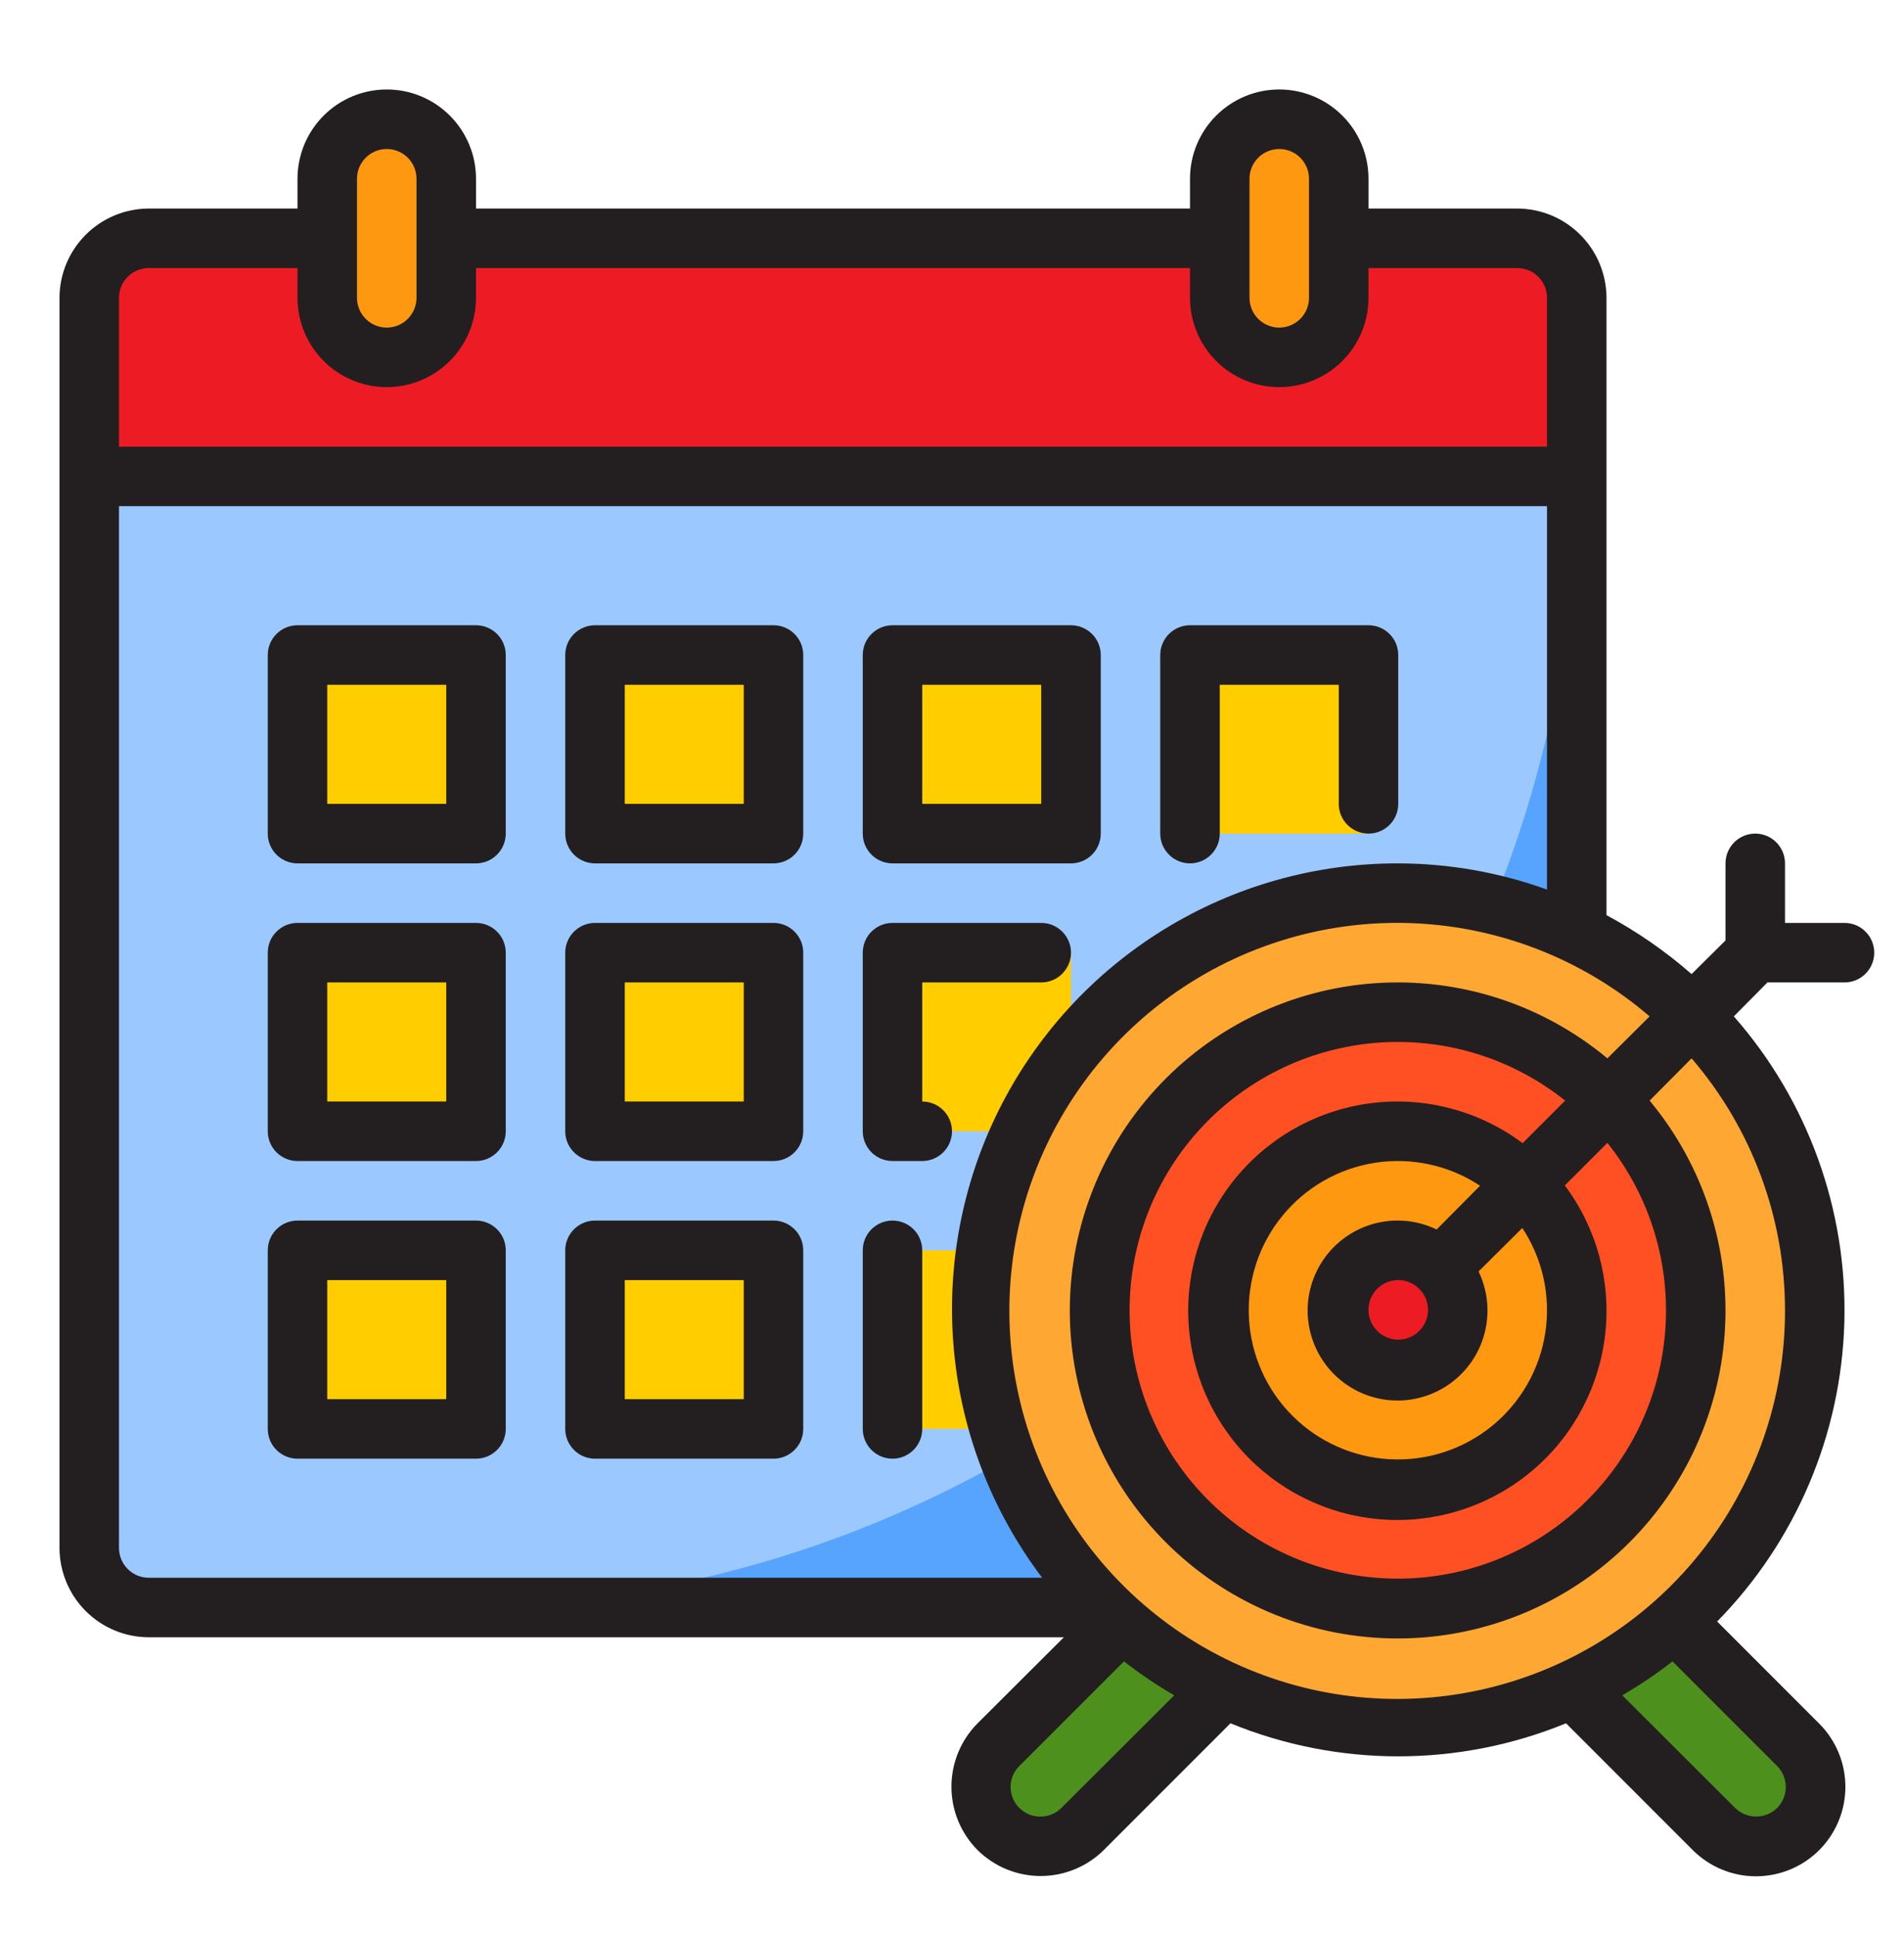 <svg width="60" height="61" viewBox="0 0 60 61" fill="none" xmlns="http://www.w3.org/2000/svg">
<path d="M2.812 15.005H49.688V48.755C49.688 49.253 49.49 49.73 49.138 50.081C48.787 50.433 48.31 50.63 47.812 50.63H4.688C4.19 50.63 3.713 50.433 3.362 50.081C3.01 49.73 2.812 49.253 2.812 48.755V15.005Z" fill="#9BC9FF"/>
<path d="M14.062 50.63H47.812C48.31 50.63 48.787 50.433 49.138 50.081C49.49 49.73 49.688 49.253 49.688 48.755V15.005C49.688 24.454 45.934 33.515 39.253 40.196C32.572 46.877 23.511 50.63 14.062 50.63Z" fill="#57A4FF"/>
<path d="M4.688 7.505H47.812C48.31 7.505 48.787 7.703 49.138 8.055C49.49 8.406 49.688 8.883 49.688 9.38V15.005H2.812V9.38C2.812 8.883 3.01 8.406 3.362 8.055C3.713 7.703 4.19 7.505 4.688 7.505Z" fill="#ED1C24"/>
<path d="M9.375 20.63H15V26.255H9.375V20.63Z" fill="#FFCD00"/>
<path d="M18.75 20.63H24.375V26.255H18.75V20.63Z" fill="#FFCD00"/>
<path d="M28.125 20.63H33.75V26.255H28.125V20.63Z" fill="#FFCD00"/>
<path d="M37.5 20.63H43.125V26.255H37.5V20.63Z" fill="#FFCD00"/>
<path d="M9.375 30.005H15V35.63H9.375V30.005Z" fill="#FFCD00"/>
<path d="M18.75 30.005H24.375V35.63H18.75V30.005Z" fill="#FFCD00"/>
<path d="M9.375 39.38H15V45.005H9.375V39.38Z" fill="#FFCD00"/>
<path d="M18.75 39.38H24.375V45.005H18.75V39.38Z" fill="#FFCD00"/>
<path d="M28.125 30.005H33.75V35.63H28.125V30.005Z" fill="#FFCD00"/>
<path d="M37.5 30.005H43.125V35.63H37.5V30.005Z" fill="#FFCD00"/>
<path d="M28.125 39.38H33.75V45.005H28.125V39.38Z" fill="#FFCD00"/>
<path d="M14.062 5.63V9.38C14.062 9.878 13.865 10.355 13.513 10.706C13.162 11.058 12.685 11.255 12.188 11.255C11.69 11.255 11.213 11.058 10.862 10.706C10.51 10.355 10.312 9.878 10.312 9.38V5.63C10.312 5.133 10.51 4.656 10.862 4.305C11.213 3.953 11.69 3.755 12.188 3.755C12.685 3.755 13.162 3.953 13.513 4.305C13.865 4.656 14.062 5.133 14.062 5.63Z" fill="#FF9811"/>
<path d="M42.188 5.63V9.38C42.188 9.878 41.99 10.355 41.638 10.706C41.287 11.058 40.81 11.255 40.312 11.255C39.815 11.255 39.338 11.058 38.987 10.706C38.635 10.355 38.438 9.878 38.438 9.38V5.63C38.438 5.133 38.635 4.656 38.987 4.305C39.338 3.953 39.815 3.755 40.312 3.755C40.81 3.755 41.287 3.953 41.638 4.305C41.99 4.656 42.188 5.133 42.188 5.63Z" fill="#FF9811"/>
<path d="M44.062 54.38C51.311 54.38 57.188 48.504 57.188 41.255C57.188 34.007 51.311 28.13 44.062 28.13C36.814 28.13 30.938 34.007 30.938 41.255C30.938 48.504 36.814 54.38 44.062 54.38Z" fill="#FFA733"/>
<path d="M56.662 54.952L52.771 51.062L52.747 51.078C51.821 51.897 50.784 52.581 49.666 53.11L49.572 53.171L54.007 57.605C54.181 57.78 54.388 57.918 54.615 58.012C54.843 58.106 55.087 58.155 55.333 58.155C55.58 58.155 55.824 58.106 56.051 58.012C56.279 57.918 56.486 57.78 56.66 57.605C56.834 57.431 56.972 57.224 57.066 56.997C57.161 56.769 57.209 56.525 57.209 56.279C57.209 56.032 57.161 55.788 57.066 55.561C56.972 55.333 56.834 55.127 56.66 54.952H56.662Z" fill="#4E901E"/>
<path d="M35.352 51.062L31.462 54.952C31.11 55.304 30.912 55.781 30.912 56.279C30.912 56.776 31.11 57.254 31.462 57.605C31.813 57.957 32.291 58.155 32.788 58.155C33.286 58.155 33.763 57.957 34.115 57.605L38.549 53.171L38.455 53.11C37.338 52.581 36.3 51.897 35.375 51.078L35.352 51.062Z" fill="#4E901E"/>
<path d="M44.062 50.63C49.24 50.63 53.438 46.433 53.438 41.255C53.438 36.078 49.24 31.88 44.062 31.88C38.885 31.88 34.688 36.078 34.688 41.255C34.688 46.433 38.885 50.63 44.062 50.63Z" fill="#FF5023"/>
<path d="M44.062 46.88C47.169 46.88 49.688 44.362 49.688 41.255C49.688 38.149 47.169 35.63 44.062 35.63C40.956 35.63 38.438 38.149 38.438 41.255C38.438 44.362 40.956 46.88 44.062 46.88Z" fill="#FF9811"/>
<path d="M44.062 43.13C45.098 43.13 45.938 42.291 45.938 41.255C45.938 40.22 45.098 39.38 44.062 39.38C43.027 39.38 42.188 40.22 42.188 41.255C42.188 42.291 43.027 43.13 44.062 43.13Z" fill="#ED1C24"/>
<path d="M15 19.693H9.375C9.126 19.693 8.888 19.792 8.712 19.968C8.536 20.143 8.438 20.382 8.438 20.63V26.255C8.438 26.504 8.536 26.742 8.712 26.918C8.888 27.094 9.126 27.193 9.375 27.193H15C15.249 27.193 15.487 27.094 15.663 26.918C15.839 26.742 15.938 26.504 15.938 26.255V20.63C15.938 20.382 15.839 20.143 15.663 19.968C15.487 19.792 15.249 19.693 15 19.693ZM14.062 25.318H10.312V21.568H14.062V25.318Z" fill="#231F20"/>
<path d="M24.375 19.693H18.75C18.501 19.693 18.263 19.792 18.087 19.968C17.911 20.143 17.812 20.382 17.812 20.63V26.255C17.812 26.504 17.911 26.742 18.087 26.918C18.263 27.094 18.501 27.193 18.75 27.193H24.375C24.624 27.193 24.862 27.094 25.038 26.918C25.214 26.742 25.312 26.504 25.312 26.255V20.63C25.312 20.382 25.214 20.143 25.038 19.968C24.862 19.792 24.624 19.693 24.375 19.693ZM23.438 25.318H19.688V21.568H23.438V25.318Z" fill="#231F20"/>
<path d="M28.125 27.193H33.75C33.999 27.193 34.237 27.094 34.413 26.918C34.589 26.742 34.688 26.504 34.688 26.255V20.63C34.688 20.382 34.589 20.143 34.413 19.968C34.237 19.792 33.999 19.693 33.75 19.693H28.125C27.876 19.693 27.638 19.792 27.462 19.968C27.286 20.143 27.188 20.382 27.188 20.63V26.255C27.188 26.504 27.286 26.742 27.462 26.918C27.638 27.094 27.876 27.193 28.125 27.193ZM29.062 21.568H32.812V25.318H29.062V21.568Z" fill="#231F20"/>
<path d="M29.062 34.693V30.943H32.812C33.061 30.943 33.3 30.844 33.475 30.668C33.651 30.492 33.75 30.254 33.75 30.005C33.75 29.757 33.651 29.518 33.475 29.343C33.3 29.167 33.061 29.068 32.812 29.068H28.125C27.876 29.068 27.638 29.167 27.462 29.343C27.286 29.518 27.188 29.757 27.188 30.005V35.63C27.188 35.879 27.286 36.117 27.462 36.293C27.638 36.469 27.876 36.568 28.125 36.568H29.062C29.311 36.568 29.55 36.469 29.725 36.293C29.901 36.117 30 35.879 30 35.63C30 35.382 29.901 35.143 29.725 34.968C29.55 34.792 29.311 34.693 29.062 34.693Z" fill="#231F20"/>
<path d="M28.125 38.443C27.876 38.443 27.638 38.542 27.462 38.718C27.286 38.893 27.188 39.132 27.188 39.38V45.005C27.188 45.254 27.286 45.492 27.462 45.668C27.638 45.844 27.876 45.943 28.125 45.943C28.374 45.943 28.612 45.844 28.788 45.668C28.964 45.492 29.062 45.254 29.062 45.005V39.38C29.062 39.132 28.964 38.893 28.788 38.718C28.612 38.542 28.374 38.443 28.125 38.443Z" fill="#231F20"/>
<path d="M37.5 27.193C37.749 27.193 37.987 27.094 38.163 26.918C38.339 26.742 38.438 26.504 38.438 26.255V21.568H42.188V25.318C42.188 25.567 42.286 25.805 42.462 25.981C42.638 26.157 42.876 26.255 43.125 26.255C43.374 26.255 43.612 26.157 43.788 25.981C43.964 25.805 44.062 25.567 44.062 25.318V20.63C44.062 20.382 43.964 20.143 43.788 19.968C43.612 19.792 43.374 19.693 43.125 19.693H37.5C37.251 19.693 37.013 19.792 36.837 19.968C36.661 20.143 36.562 20.382 36.562 20.63V26.255C36.562 26.504 36.661 26.742 36.837 26.918C37.013 27.094 37.251 27.193 37.5 27.193Z" fill="#231F20"/>
<path d="M15 29.068H9.375C9.126 29.068 8.888 29.167 8.712 29.343C8.536 29.518 8.438 29.757 8.438 30.005V35.63C8.438 35.879 8.536 36.117 8.712 36.293C8.888 36.469 9.126 36.568 9.375 36.568H15C15.249 36.568 15.487 36.469 15.663 36.293C15.839 36.117 15.938 35.879 15.938 35.63V30.005C15.938 29.757 15.839 29.518 15.663 29.343C15.487 29.167 15.249 29.068 15 29.068ZM14.062 34.693H10.312V30.943H14.062V34.693Z" fill="#231F20"/>
<path d="M24.375 29.068H18.75C18.501 29.068 18.263 29.167 18.087 29.343C17.911 29.518 17.812 29.757 17.812 30.005V35.63C17.812 35.879 17.911 36.117 18.087 36.293C18.263 36.469 18.501 36.568 18.75 36.568H24.375C24.624 36.568 24.862 36.469 25.038 36.293C25.214 36.117 25.312 35.879 25.312 35.63V30.005C25.312 29.757 25.214 29.518 25.038 29.343C24.862 29.167 24.624 29.068 24.375 29.068ZM23.438 34.693H19.688V30.943H23.438V34.693Z" fill="#231F20"/>
<path d="M15 38.443H9.375C9.126 38.443 8.888 38.542 8.712 38.718C8.536 38.893 8.438 39.132 8.438 39.38V45.005C8.438 45.254 8.536 45.492 8.712 45.668C8.888 45.844 9.126 45.943 9.375 45.943H15C15.249 45.943 15.487 45.844 15.663 45.668C15.839 45.492 15.938 45.254 15.938 45.005V39.38C15.938 39.132 15.839 38.893 15.663 38.718C15.487 38.542 15.249 38.443 15 38.443ZM14.062 44.068H10.312V40.318H14.062V44.068Z" fill="#231F20"/>
<path d="M24.375 38.443H18.75C18.501 38.443 18.263 38.542 18.087 38.718C17.911 38.893 17.812 39.132 17.812 39.38V45.005C17.812 45.254 17.911 45.492 18.087 45.668C18.263 45.844 18.501 45.943 18.75 45.943H24.375C24.624 45.943 24.862 45.844 25.038 45.668C25.214 45.492 25.312 45.254 25.312 45.005V39.38C25.312 39.132 25.214 38.893 25.038 38.718C24.862 38.542 24.624 38.443 24.375 38.443ZM23.438 44.068H19.688V40.318H23.438V44.068Z" fill="#231F20"/>
<path d="M58.125 30.943C58.374 30.943 58.612 30.844 58.788 30.668C58.964 30.492 59.062 30.254 59.062 30.005C59.062 29.757 58.964 29.518 58.788 29.343C58.612 29.167 58.374 29.068 58.125 29.068H56.25V27.193C56.25 26.944 56.151 26.706 55.975 26.53C55.8 26.354 55.561 26.255 55.312 26.255C55.064 26.255 54.825 26.354 54.65 26.53C54.474 26.706 54.375 26.944 54.375 27.193V29.621L53.306 30.68C52.486 29.962 51.586 29.339 50.625 28.824V9.38C50.623 8.635 50.326 7.921 49.799 7.394C49.272 6.867 48.558 6.57 47.812 6.568H43.125V5.63C43.125 4.884 42.829 4.169 42.301 3.642C41.774 3.114 41.058 2.818 40.312 2.818C39.567 2.818 38.851 3.114 38.324 3.642C37.796 4.169 37.5 4.884 37.5 5.63V6.568H15V5.63C15 4.884 14.704 4.169 14.176 3.642C13.649 3.114 12.933 2.818 12.188 2.818C11.442 2.818 10.726 3.114 10.199 3.642C9.671 4.169 9.375 4.884 9.375 5.63V6.568H4.688C3.942 6.57 3.228 6.867 2.701 7.394C2.174 7.921 1.877 8.635 1.875 9.38V48.755C1.877 49.501 2.174 50.215 2.701 50.742C3.228 51.269 3.942 51.566 4.688 51.568H33.525L30.797 54.287C30.273 54.818 29.981 55.535 29.982 56.281C29.984 57.027 30.28 57.742 30.806 58.271C31.336 58.794 32.05 59.087 32.794 59.087C33.538 59.087 34.252 58.794 34.781 58.271L38.775 54.277C42.163 55.665 45.962 55.665 49.35 54.277L53.344 58.271C53.872 58.799 54.589 59.096 55.336 59.096C56.083 59.096 56.8 58.799 57.328 58.271C57.856 57.743 58.153 57.026 58.153 56.279C58.153 55.532 57.856 54.815 57.328 54.287L54.112 51.071C56.591 48.548 58.022 45.18 58.12 41.645C58.217 38.109 56.973 34.668 54.638 32.012L55.697 30.943H58.125ZM39.375 5.63C39.375 5.382 39.474 5.143 39.65 4.967C39.825 4.792 40.064 4.693 40.312 4.693C40.561 4.693 40.8 4.792 40.975 4.967C41.151 5.143 41.25 5.382 41.25 5.63V9.38C41.25 9.629 41.151 9.867 40.975 10.043C40.8 10.219 40.561 10.318 40.312 10.318C40.064 10.318 39.825 10.219 39.65 10.043C39.474 9.867 39.375 9.629 39.375 9.38V5.63ZM11.25 5.63C11.25 5.382 11.349 5.143 11.525 4.967C11.7 4.792 11.939 4.693 12.188 4.693C12.436 4.693 12.675 4.792 12.85 4.967C13.026 5.143 13.125 5.382 13.125 5.63V9.38C13.125 9.629 13.026 9.867 12.85 10.043C12.675 10.219 12.436 10.318 12.188 10.318C11.939 10.318 11.7 10.219 11.525 10.043C11.349 9.867 11.25 9.629 11.25 9.38V5.63ZM3.75 9.38C3.75 9.132 3.849 8.893 4.025 8.717C4.2 8.542 4.439 8.443 4.688 8.443H9.375V9.38C9.375 10.126 9.671 10.842 10.199 11.369C10.726 11.897 11.442 12.193 12.188 12.193C12.933 12.193 13.649 11.897 14.176 11.369C14.704 10.842 15 10.126 15 9.38V8.443H37.5V9.38C37.5 10.126 37.796 10.842 38.324 11.369C38.851 11.897 39.567 12.193 40.312 12.193C41.058 12.193 41.774 11.897 42.301 11.369C42.829 10.842 43.125 10.126 43.125 9.38V8.443H47.812C48.061 8.443 48.3 8.542 48.475 8.717C48.651 8.893 48.75 9.132 48.75 9.38V14.068H3.75V9.38ZM4.688 49.693C4.439 49.693 4.2 49.594 4.025 49.418C3.849 49.242 3.75 49.004 3.75 48.755V15.943H48.75V28.018C47.247 27.475 45.661 27.196 44.062 27.193C41.449 27.188 38.886 27.912 36.662 29.285C34.438 30.658 32.642 32.625 31.475 34.963C30.309 37.302 29.819 39.92 30.06 42.523C30.301 45.125 31.264 47.608 32.841 49.693H4.688ZM33.45 56.94C33.276 57.116 33.039 57.215 32.791 57.217C32.543 57.219 32.305 57.123 32.128 56.949C32.039 56.863 31.968 56.759 31.92 56.645C31.872 56.531 31.847 56.408 31.847 56.283C31.847 56.159 31.872 56.036 31.92 55.922C31.968 55.808 32.039 55.704 32.128 55.618L35.419 52.327C35.922 52.719 36.452 53.076 37.003 53.396L33.45 56.94ZM55.997 55.618C56.173 55.792 56.272 56.029 56.274 56.277C56.276 56.525 56.18 56.763 56.006 56.94C55.829 57.115 55.59 57.214 55.341 57.214C55.091 57.214 54.852 57.115 54.675 56.94L51.122 53.396C51.673 53.076 52.203 52.719 52.706 52.327L55.997 55.618ZM56.25 41.255C56.258 44.044 55.311 46.752 53.568 48.928C51.825 51.105 49.389 52.62 46.666 53.222C43.944 53.824 41.096 53.477 38.598 52.237C36.1 50.998 34.101 48.942 32.932 46.41C31.764 43.877 31.496 41.022 32.174 38.317C32.853 35.612 34.436 33.22 36.66 31.539C38.885 29.857 41.618 28.987 44.406 29.073C47.193 29.16 49.867 30.196 51.984 32.012L50.653 33.334C48.61 31.633 45.99 30.785 43.337 30.967C40.685 31.149 38.205 32.346 36.413 34.309C34.621 36.273 33.655 38.852 33.715 41.51C33.776 44.167 34.859 46.7 36.739 48.579C38.618 50.459 41.15 51.542 43.808 51.603C46.466 51.663 49.045 50.697 51.008 48.905C52.972 47.113 54.169 44.633 54.351 41.98C54.533 39.328 53.685 36.708 51.984 34.665L53.306 33.334C55.203 35.537 56.248 38.348 56.25 41.255ZM44.728 40.599C44.902 40.773 45 41.009 45 41.255C45 41.441 44.945 41.622 44.842 41.776C44.739 41.93 44.593 42.05 44.421 42.121C44.25 42.193 44.062 42.211 43.88 42.175C43.698 42.139 43.531 42.049 43.4 41.918C43.269 41.787 43.179 41.62 43.143 41.438C43.107 41.256 43.125 41.068 43.196 40.897C43.267 40.725 43.388 40.579 43.542 40.476C43.696 40.373 43.877 40.318 44.062 40.318C44.309 40.318 44.545 40.416 44.719 40.59V40.599H44.728ZM44.062 38.443C43.447 38.438 42.846 38.634 42.352 39.001C41.857 39.368 41.496 39.886 41.322 40.477C41.148 41.068 41.172 41.699 41.389 42.275C41.606 42.852 42.004 43.342 42.525 43.671C43.045 44.001 43.658 44.152 44.272 44.102C44.886 44.051 45.466 43.803 45.926 43.393C46.386 42.983 46.7 42.435 46.82 41.831C46.941 41.227 46.861 40.601 46.594 40.046L47.972 38.677C48.614 39.649 48.872 40.824 48.696 41.976C48.521 43.127 47.924 44.172 47.022 44.908C46.12 45.645 44.977 46.02 43.814 45.961C42.651 45.903 41.551 45.414 40.727 44.591C39.904 43.767 39.415 42.667 39.357 41.504C39.298 40.341 39.673 39.198 40.41 38.296C41.146 37.394 42.191 36.797 43.342 36.621C44.493 36.446 45.669 36.704 46.641 37.346L45.272 38.724C44.895 38.541 44.482 38.445 44.062 38.443ZM47.981 36.005C46.647 35.008 44.984 34.552 43.327 34.731C41.671 34.91 40.143 35.709 39.052 36.969C37.962 38.228 37.388 39.854 37.448 41.52C37.508 43.185 38.196 44.766 39.374 45.944C40.552 47.122 42.133 47.81 43.798 47.87C45.464 47.93 47.09 47.356 48.349 46.266C49.609 45.175 50.408 43.647 50.587 41.991C50.766 40.334 50.31 38.671 49.312 37.337L50.653 35.996C52.001 37.684 52.651 39.824 52.471 41.976C52.29 44.128 51.292 46.13 49.682 47.569C48.072 49.009 45.972 49.778 43.813 49.718C41.654 49.657 39.6 48.773 38.072 47.245C36.545 45.718 35.66 43.664 35.6 41.505C35.54 39.346 36.309 37.246 37.748 35.636C39.188 34.026 41.19 33.028 43.342 32.847C45.494 32.667 47.634 33.317 49.322 34.665L47.981 36.005Z" fill="#231F20"/>
</svg>
